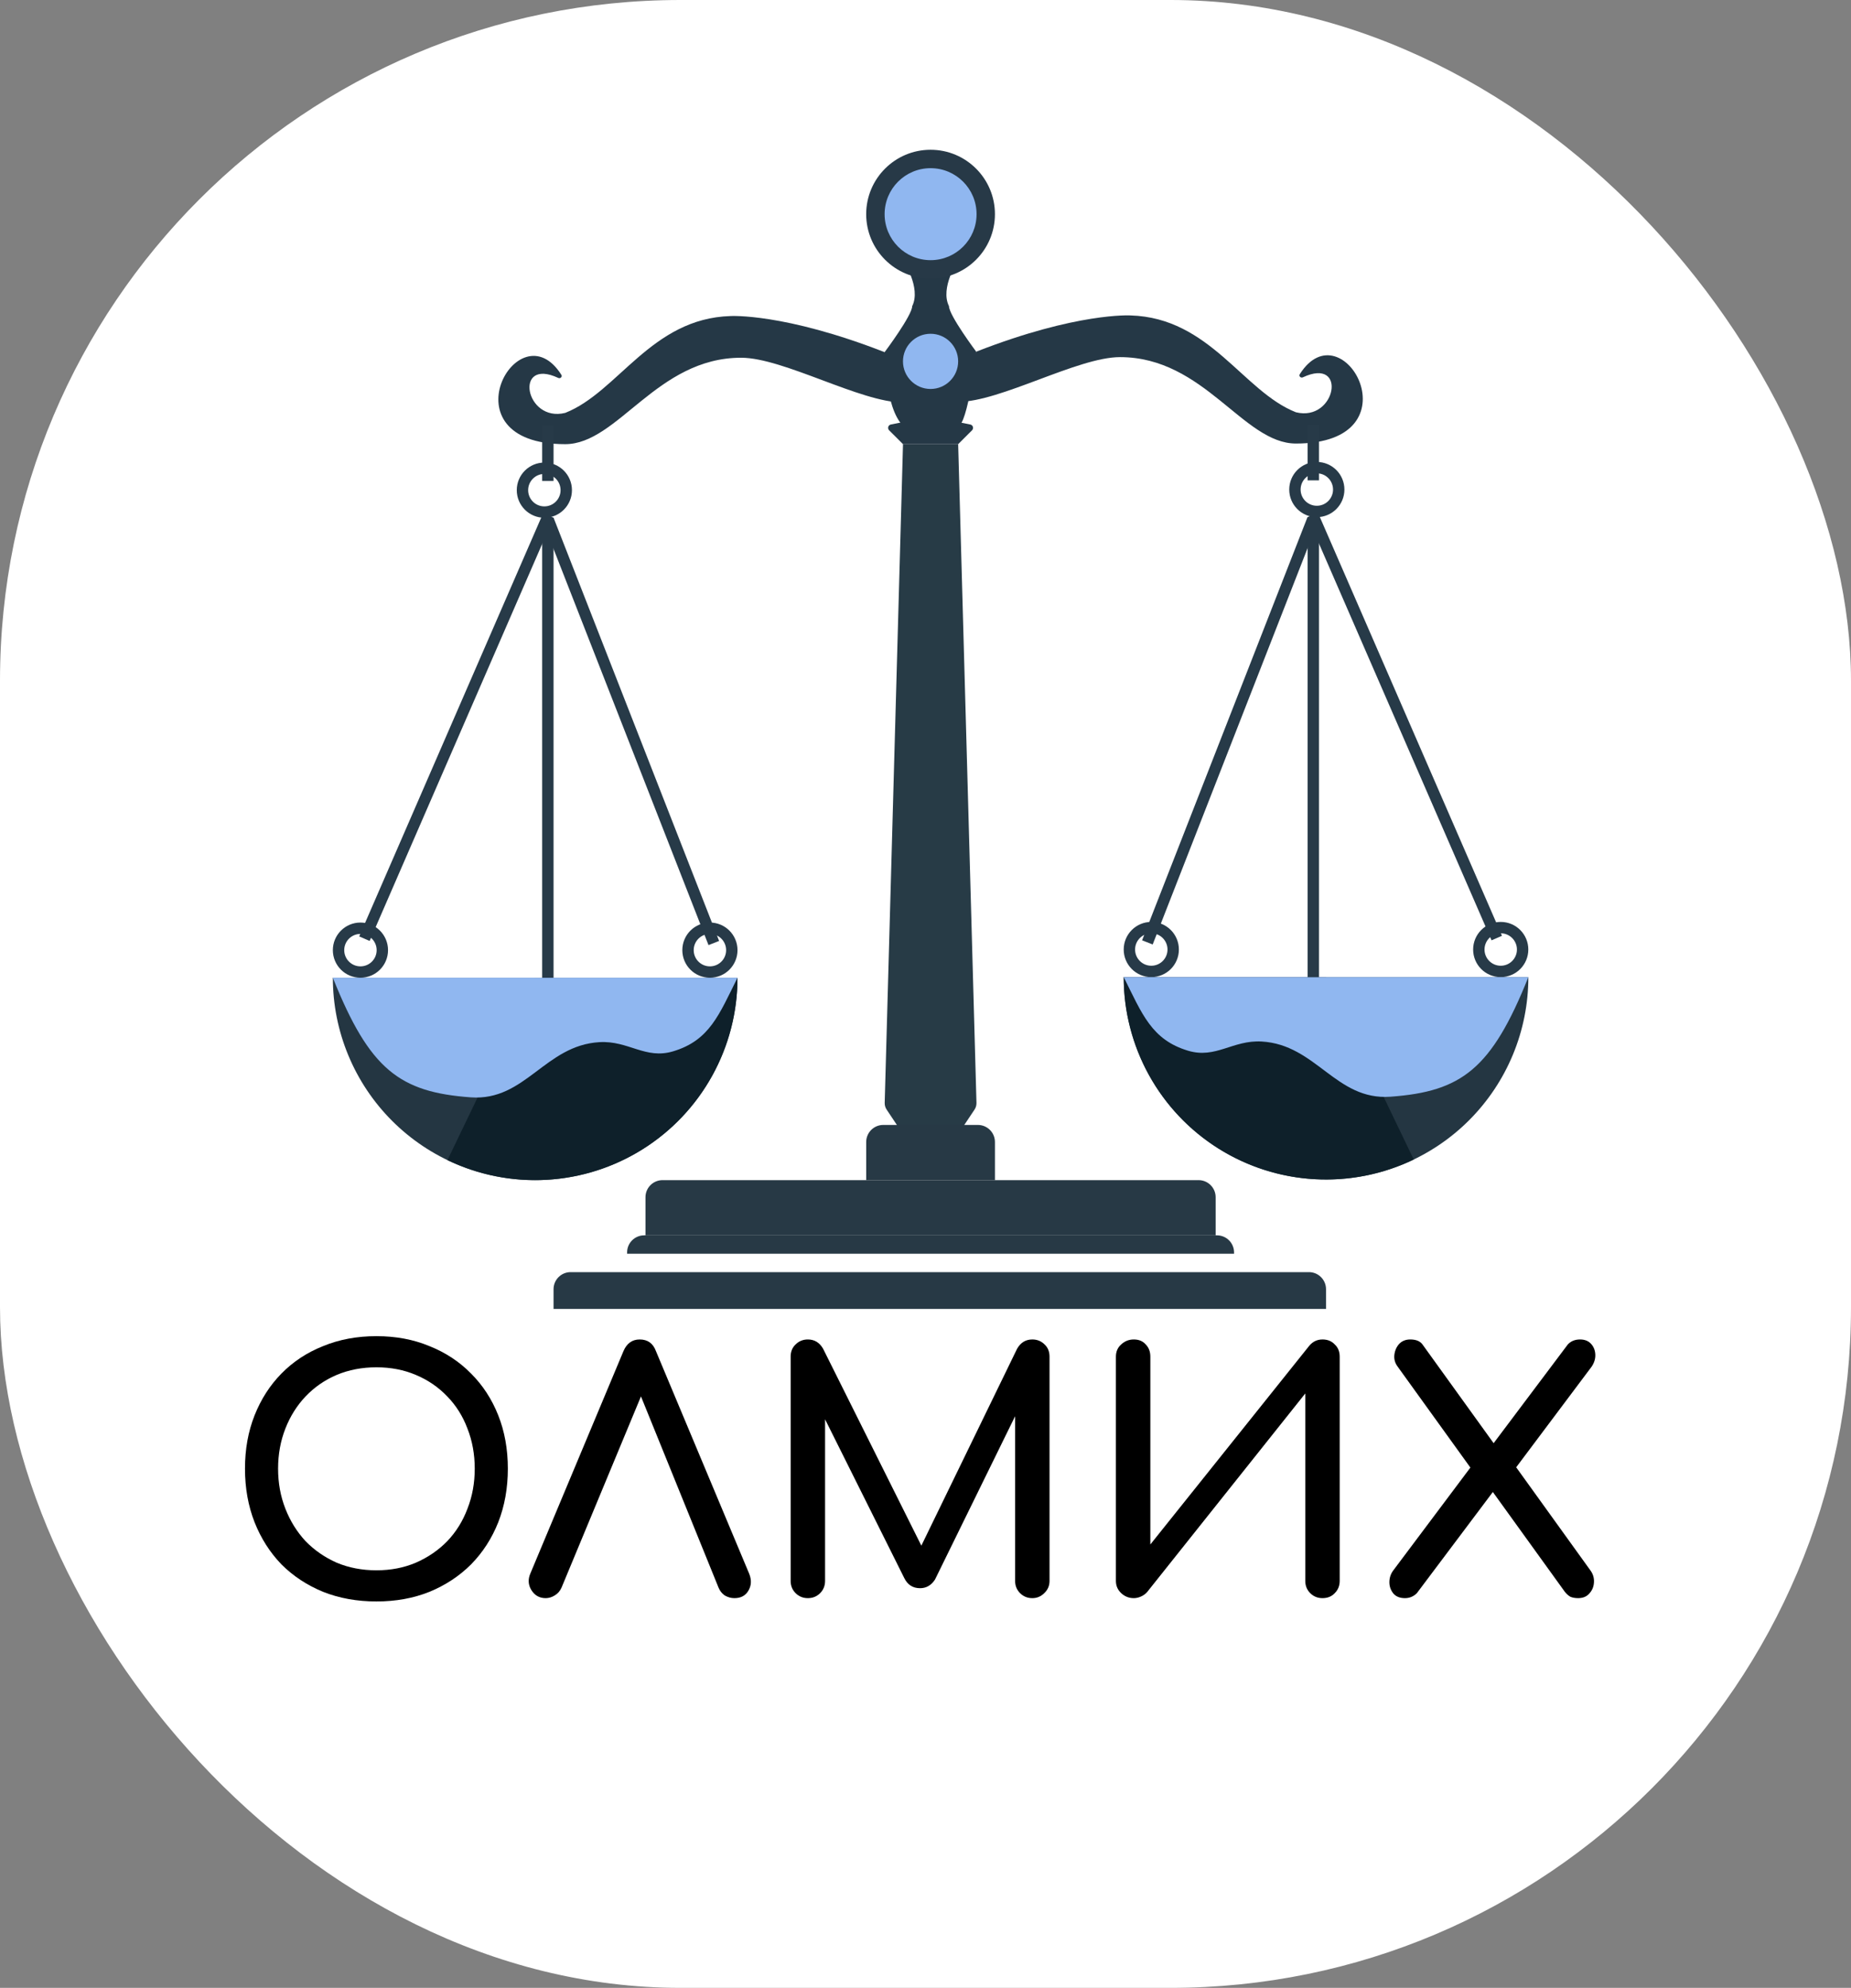 <?xml version="1.0" encoding="UTF-8"?> <svg xmlns="http://www.w3.org/2000/svg" width="136" height="146" viewBox="0 0 136 146" fill="none"><rect x="0" y="0" width="136" height="146" fill="#808080" stroke="none"/><rect width="136" height="146" rx="50" fill="white"></rect><path d="M65.326 31.602C65.185 31.46 65.258 31.218 65.455 31.178L68.374 30.595L71.292 31.178C71.489 31.218 71.562 31.46 71.421 31.602L70.4 32.622H66.347L65.326 31.602Z" fill="#253846"></path><path d="M66.347 19.108C67.698 19.108 70.4 19.108 70.4 19.108C70.4 19.108 69.049 21.135 69.725 22.486C69.725 23.162 71.752 25.865 71.752 25.865C71.752 25.865 71.076 31.27 70.4 31.27H66.347C64.995 29.919 64.995 25.865 64.995 25.865C64.995 25.865 67.022 23.162 67.022 22.486C67.698 21.135 66.347 19.108 66.347 19.108Z" fill="#253846"></path><path d="M54.455 26.274C57.559 26.274 63.245 29.56 66.346 29.56L64.995 25.865C57.599 22.978 53.679 23.212 53.679 23.212C47.835 23.387 45.422 28.794 41.528 30.325C38.568 31.055 37.726 26.215 41.019 27.758C41.17 27.829 41.335 27.671 41.246 27.53C38.088 22.529 32.495 32.622 41.526 32.622C45.405 32.622 48.25 26.274 54.455 26.274Z" fill="#253846"></path><path d="M82.29 26.229C79.186 26.229 73.501 29.515 70.399 29.515L71.751 25.82C79.146 22.933 83.066 23.167 83.066 23.167C88.91 23.341 91.323 28.749 95.218 30.28C98.177 31.01 99.019 26.17 95.726 27.713C95.575 27.784 95.41 27.626 95.499 27.485C98.657 22.484 104.25 32.576 95.219 32.576C91.34 32.576 88.495 26.229 82.29 26.229Z" fill="#253846"></path><circle cx="39.996" cy="36" r="1.609" stroke="#273A48" stroke-width="0.836"></circle><circle cx="26.483" cy="69.784" r="1.609" stroke="#273A48" stroke-width="0.836"></circle><circle cx="52.16" cy="69.784" r="1.609" stroke="#273A48" stroke-width="0.836"></circle><line x1="40.253" y1="35.325" x2="40.253" y2="31.27" stroke="#273A48" stroke-width="0.836"></line><path d="M54.186 71.811C54.186 73.763 53.801 75.696 53.054 77.499C52.307 79.303 51.212 80.942 49.832 82.322C48.452 83.702 46.813 84.797 45.009 85.544C43.206 86.291 41.273 86.676 39.321 86.676C37.369 86.676 35.436 86.291 33.632 85.544C31.829 84.797 30.19 83.702 28.81 82.322C27.43 80.942 26.335 79.303 25.588 77.499C24.84 75.696 24.456 73.763 24.456 71.811L39.321 71.811H54.186Z" fill="#243642"></path><path d="M54.186 71.811C54.186 74.326 53.548 76.799 52.332 79C51.115 81.201 49.361 83.058 47.232 84.396C45.103 85.734 42.669 86.51 40.158 86.652C37.648 86.794 35.142 86.296 32.876 85.206L39.321 71.811H54.186Z" fill="#0E202A"></path><path d="M44.051 76.541C40.038 76.77 38.6 80.885 34.591 80.595C29.367 80.216 27.159 78.568 24.456 71.811H54.186C52.834 74.514 52.143 76.412 49.456 77.216C47.418 77.827 46.175 76.419 44.051 76.541Z" fill="#90B7F0"></path><line x1="26.775" y1="68.942" x2="40.288" y2="37.861" stroke="#273A48" stroke-width="0.836"></line><line x1="52.446" y1="69.261" x2="40.284" y2="38.179" stroke="#273A48" stroke-width="0.836"></line><line x1="40.253" y1="71.811" x2="40.253" y2="38.027" stroke="#273A48" stroke-width="0.836"></line><circle cx="2.027" cy="2.027" r="1.609" transform="matrix(-1 0 0 1 98.779 33.928)" stroke="#273A48" stroke-width="0.836"></circle><circle cx="2.027" cy="2.027" r="1.609" transform="matrix(-1 0 0 1 112.291 67.711)" stroke="#273A48" stroke-width="0.836"></circle><circle cx="2.027" cy="2.027" r="1.609" transform="matrix(-1 0 0 1 86.617 67.711)" stroke="#273A48" stroke-width="0.836"></circle><line y1="-0.418" x2="4.054" y2="-0.418" transform="matrix(2.18561e-08 -1 -1 -2.18561e-08 96.076 35.279)" stroke="#273A48" stroke-width="0.836"></line><path d="M82.564 71.766C82.564 73.718 82.949 75.651 83.696 77.454C84.443 79.258 85.538 80.896 86.918 82.277C88.298 83.657 89.937 84.752 91.741 85.499C93.544 86.246 95.477 86.63 97.429 86.63C99.381 86.63 101.314 86.246 103.118 85.499C104.921 84.752 106.56 83.657 107.94 82.277C109.32 80.896 110.415 79.258 111.162 77.454C111.909 75.651 112.294 73.718 112.294 71.766L97.429 71.766H82.564Z" fill="#243642"></path><path d="M82.564 71.766C82.564 74.28 83.202 76.754 84.418 78.955C85.635 81.156 87.389 83.012 89.518 84.351C91.647 85.689 94.081 86.465 96.591 86.607C99.102 86.749 101.608 86.251 103.874 85.161L97.429 71.766H82.564Z" fill="#0E202A"></path><path d="M92.699 76.495C96.712 76.725 98.15 80.84 102.159 80.549C107.383 80.171 109.591 78.522 112.294 71.766H82.564C83.916 74.468 84.607 76.366 87.294 77.171C89.332 77.781 90.576 76.374 92.699 76.495Z" fill="#90B7F0"></path><line y1="-0.418" x2="33.892" y2="-0.418" transform="matrix(-0.399 -0.917 -0.917 0.399 109.589 69.063)" stroke="#273A48" stroke-width="0.836"></line><line y1="-0.418" x2="33.376" y2="-0.418" transform="matrix(0.364 -0.931 -0.931 -0.364 83.914 69.063)" stroke="#273A48" stroke-width="0.836"></line><line y1="-0.418" x2="33.784" y2="-0.418" transform="matrix(-4.02145e-08 -1 -1 4.02145e-08 96.076 71.766)" stroke="#273A48" stroke-width="0.836"></line><circle cx="68.372" cy="15.73" r="4.73" fill="#273947"></circle><circle cx="68.374" cy="15.73" r="3.378" fill="#90B7F0"></circle><circle cx="68.372" cy="26.541" r="2.027" fill="#90B7F0"></circle><path d="M65.002 81.005L66.347 32.622H70.4L71.745 81.005C71.749 81.177 71.7 81.348 71.604 81.492L70.4 83.297H66.347L65.143 81.492C65.047 81.348 64.998 81.177 65.002 81.005Z" fill="#273B46"></path><path d="M63.643 83.876C63.643 83.183 64.204 82.622 64.897 82.622H71.848C72.541 82.622 73.102 83.183 73.102 83.876V86.676H63.643V83.876Z" fill="#273945"></path><path d="M47.426 87.93C47.426 87.237 47.987 86.676 48.68 86.676H88.064C88.756 86.676 89.318 87.237 89.318 87.93V90.73H47.426V87.93Z" fill="#273945"></path><path d="M46.075 91.984C46.075 91.291 46.637 90.73 47.329 90.73H89.416C90.108 90.73 90.67 91.291 90.67 91.984V92.081H46.075V91.984Z" fill="#273945"></path><path d="M40.671 94.686C40.671 93.994 41.232 93.432 41.925 93.432H96.174C96.866 93.432 97.428 93.994 97.428 94.686V96.135H40.671V94.686Z" fill="#273945"></path><path d="M103.226 117.376C102.853 117.376 102.569 117.262 102.375 117.035C102.18 116.792 102.083 116.516 102.083 116.208C102.083 115.884 102.18 115.592 102.375 115.332L108.505 107.159L109.599 106.186L115.194 98.743C115.421 98.5 115.721 98.378 116.094 98.378C116.434 98.378 116.702 98.484 116.897 98.695C117.091 98.905 117.197 99.165 117.213 99.473C117.229 99.781 117.14 100.081 116.945 100.373L111.034 108.254L109.988 109.178L104.102 117.011C103.859 117.254 103.567 117.376 103.226 117.376ZM115.948 117.376C115.737 117.376 115.551 117.343 115.388 117.278C115.242 117.197 115.105 117.076 114.975 116.913L109.307 109.057L108.407 108.303L102.691 100.373C102.497 100.113 102.415 99.83 102.448 99.522C102.48 99.213 102.594 98.946 102.788 98.719C102.999 98.492 103.275 98.378 103.615 98.378C104.037 98.378 104.337 98.5 104.515 98.743L109.915 106.235L110.84 106.989L116.848 115.332C117.042 115.592 117.132 115.884 117.115 116.208C117.099 116.532 116.986 116.808 116.775 117.035C116.58 117.262 116.305 117.376 115.948 117.376Z" fill="black"></path><path d="M83.304 117.376C82.947 117.376 82.639 117.254 82.379 117.011C82.12 116.767 81.99 116.467 81.99 116.111V99.643C81.99 99.27 82.12 98.97 82.379 98.743C82.639 98.5 82.947 98.378 83.304 98.378C83.677 98.378 83.969 98.5 84.179 98.743C84.406 98.97 84.52 99.27 84.52 99.643V113.435L96.196 98.841C96.455 98.532 96.779 98.378 97.169 98.378C97.542 98.378 97.842 98.5 98.069 98.743C98.312 98.97 98.433 99.27 98.433 99.643V116.111C98.433 116.467 98.312 116.767 98.069 117.011C97.842 117.254 97.542 117.376 97.169 117.376C96.812 117.376 96.512 117.254 96.269 117.011C96.025 116.767 95.904 116.467 95.904 116.111V102.343L84.277 116.938C84.163 117.067 84.017 117.173 83.839 117.254C83.66 117.335 83.482 117.376 83.304 117.376Z" fill="black"></path><path d="M59.357 117.376C59 117.376 58.7 117.254 58.457 117.011C58.213 116.767 58.092 116.467 58.092 116.111V99.643C58.092 99.27 58.213 98.97 58.457 98.743C58.7 98.5 59 98.378 59.357 98.378C59.843 98.378 60.216 98.605 60.476 99.059L68.089 114.311H67.311L74.73 99.059C74.989 98.605 75.362 98.378 75.849 98.378C76.205 98.378 76.505 98.5 76.749 98.743C76.992 98.97 77.113 99.27 77.113 99.643V116.111C77.113 116.467 76.984 116.767 76.724 117.011C76.481 117.254 76.189 117.376 75.849 117.376C75.492 117.376 75.192 117.254 74.949 117.011C74.705 116.767 74.584 116.467 74.584 116.111V103.146L75.07 103.024L68.697 116.013C68.421 116.435 68.057 116.646 67.603 116.646C67.067 116.646 66.678 116.395 66.435 115.892L60.135 103.267L60.621 103.146V116.111C60.621 116.467 60.5 116.767 60.257 117.011C60.013 117.254 59.713 117.376 59.357 117.376Z" fill="black"></path><path d="M40.093 117.376C39.639 117.376 39.291 117.181 39.047 116.792C38.804 116.403 38.78 115.989 38.974 115.551L45.81 99.23C46.053 98.662 46.45 98.378 47.002 98.378C47.585 98.378 47.983 98.662 48.193 99.23L55.053 115.6C55.231 116.054 55.207 116.467 54.98 116.84C54.769 117.197 54.428 117.376 53.958 117.376C53.715 117.376 53.48 117.311 53.253 117.181C53.042 117.035 52.888 116.84 52.791 116.597L46.71 101.613H47.488L41.261 116.597C41.147 116.857 40.977 117.051 40.75 117.181C40.539 117.311 40.32 117.376 40.093 117.376Z" fill="black"></path><path d="M27.657 117.619C26.23 117.619 24.924 117.384 23.741 116.914C22.557 116.427 21.535 115.754 20.676 114.895C19.832 114.019 19.176 112.989 18.705 111.805C18.235 110.605 18 109.292 18 107.865C18 106.438 18.235 105.132 18.705 103.949C19.176 102.765 19.832 101.743 20.676 100.884C21.535 100.008 22.557 99.335 23.741 98.865C24.924 98.378 26.23 98.135 27.657 98.135C29.084 98.135 30.381 98.378 31.549 98.865C32.732 99.335 33.754 100.008 34.614 100.884C35.473 101.743 36.138 102.765 36.608 103.949C37.078 105.132 37.313 106.438 37.313 107.865C37.313 109.292 37.078 110.605 36.608 111.805C36.138 112.989 35.473 114.019 34.614 114.895C33.754 115.754 32.732 116.427 31.549 116.914C30.381 117.384 29.084 117.619 27.657 117.619ZM27.657 115.332C28.711 115.332 29.676 115.146 30.551 114.773C31.443 114.384 32.214 113.857 32.862 113.192C33.511 112.511 34.005 111.716 34.346 110.808C34.703 109.9 34.881 108.919 34.881 107.865C34.881 106.811 34.703 105.83 34.346 104.922C34.005 104.014 33.511 103.227 32.862 102.562C32.214 101.881 31.443 101.354 30.551 100.981C29.676 100.608 28.711 100.422 27.657 100.422C26.603 100.422 25.63 100.608 24.738 100.981C23.862 101.354 23.1 101.881 22.451 102.562C21.819 103.227 21.324 104.014 20.968 104.922C20.611 105.83 20.432 106.811 20.432 107.865C20.432 108.919 20.611 109.9 20.968 110.808C21.324 111.716 21.819 112.511 22.451 113.192C23.1 113.857 23.862 114.384 24.738 114.773C25.63 115.146 26.603 115.332 27.657 115.332Z" fill="black"></path></svg> 